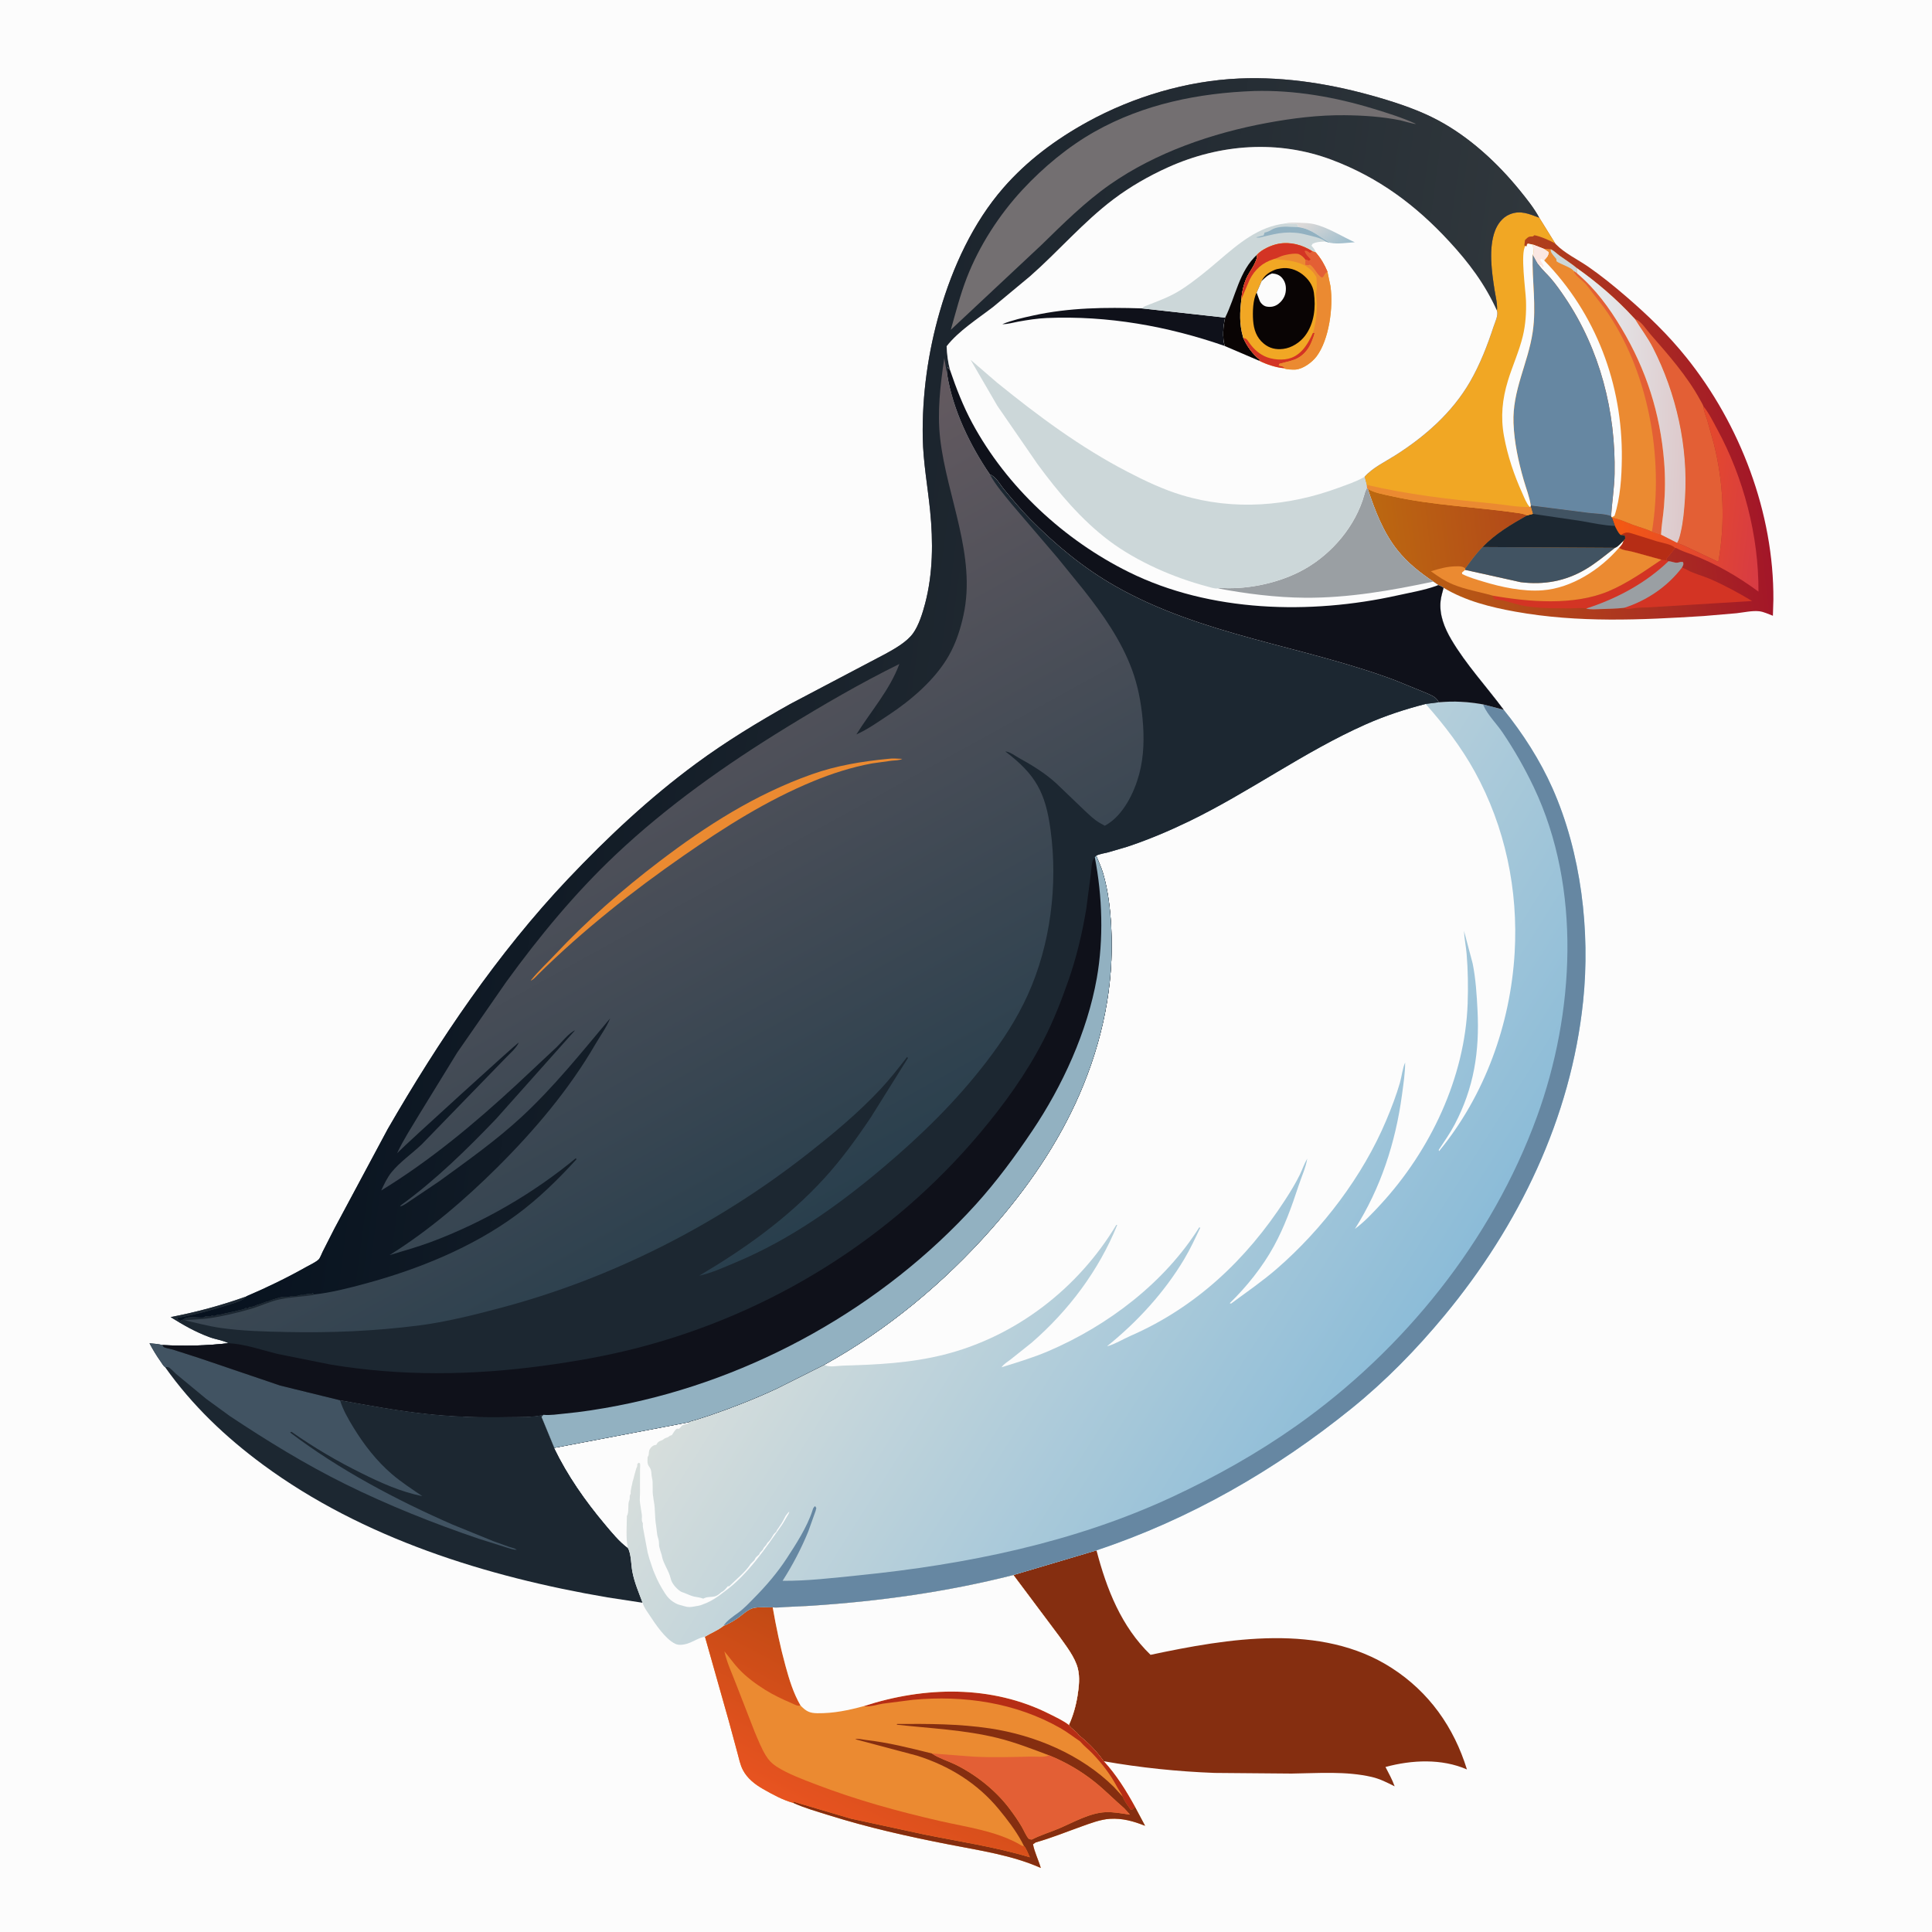 <svg version="1.1" xmlns="http://www.w3.org/2000/svg" style="display: block;" viewBox="0 0 2048 2048" width="1024" height="1024">
<defs>
	<linearGradient id="Gradient1" gradientUnits="userSpaceOnUse" x1="956.031" y1="1778.36" x2="877.185" y2="1928.86">
		<stop class="stop0" offset="0" stop-opacity="1" stop-color="rgb(194,74,20)"/>
		<stop class="stop1" offset="1" stop-opacity="1" stop-color="rgb(231,83,32)"/>
	</linearGradient>
	<linearGradient id="Gradient2" gradientUnits="userSpaceOnUse" x1="1446.11" y1="485.593" x2="1858.62" y2="437.594">
		<stop class="stop0" offset="0" stop-opacity="1" stop-color="rgb(188,104,16)"/>
		<stop class="stop1" offset="1" stop-opacity="1" stop-color="rgb(163,22,40)"/>
	</linearGradient>
	<linearGradient id="Gradient3" gradientUnits="userSpaceOnUse" x1="1713.14" y1="514.464" x2="1874.05" y2="533.737">
		<stop class="stop0" offset="0" stop-opacity="1" stop-color="rgb(245,90,16)"/>
		<stop class="stop1" offset="1" stop-opacity="1" stop-color="rgb(215,59,68)"/>
	</linearGradient>
	<linearGradient id="Gradient4" gradientUnits="userSpaceOnUse" x1="1788.94" y1="435.236" x2="1670.78" y2="429.013">
		<stop class="stop0" offset="0" stop-opacity="1" stop-color="rgb(221,201,203)"/>
		<stop class="stop1" offset="1" stop-opacity="1" stop-color="rgb(231,238,241)"/>
	</linearGradient>
	<linearGradient id="Gradient5" gradientUnits="userSpaceOnUse" x1="1473.04" y1="1452.96" x2="950.736" y2="1121.98">
		<stop class="stop0" offset="0" stop-opacity="1" stop-color="rgb(140,188,216)"/>
		<stop class="stop1" offset="1" stop-opacity="1" stop-color="rgb(215,222,220)"/>
	</linearGradient>
	<linearGradient id="Gradient6" gradientUnits="userSpaceOnUse" x1="840.836" y1="1305.15" x2="492.299" y2="673.849">
		<stop class="stop0" offset="0" stop-opacity="1" stop-color="rgb(41,63,77)"/>
		<stop class="stop1" offset="1" stop-opacity="1" stop-color="rgb(100,90,96)"/>
	</linearGradient>
	<linearGradient id="Gradient7" gradientUnits="userSpaceOnUse" x1="283.709" y1="676.3" x2="1540.81" y2="844.987">
		<stop class="stop0" offset="0" stop-opacity="1" stop-color="rgb(6,17,30)"/>
		<stop class="stop1" offset="1" stop-opacity="1" stop-color="rgb(48,55,60)"/>
	</linearGradient>
	<linearGradient id="Gradient8" gradientUnits="userSpaceOnUse" x1="1416.73" y1="263.887" x2="1391.79" y2="229.458">
		<stop class="stop0" offset="0" stop-opacity="1" stop-color="rgb(162,191,205)"/>
		<stop class="stop1" offset="1" stop-opacity="1" stop-color="rgb(220,217,216)"/>
	</linearGradient>
</defs>
<path transform="translate(0,0)" fill="rgb(252,252,252)" d="M -0 -0 L 2048 0 L 2048 2048 L -0 2048 L -0 -0 z"/>
<path transform="translate(0,0)" fill="rgb(133,46,16)" d="M 1074.22 1669.58 L 1162.33 1643.43 C 1173.01 1684.38 1188.53 1724.17 1219.63 1754.19 C 1301.5 1736.82 1400.18 1719.85 1475.13 1768.04 C 1514.91 1793.63 1541.19 1830.88 1555.01 1875.68 C 1528.18 1863.97 1496.56 1865.54 1468.68 1873.07 C 1472.11 1879.77 1475.88 1886.47 1478.38 1893.58 C 1470.47 1889.6 1462.82 1885.67 1454.13 1883.65 C 1426.69 1877.29 1397.07 1879.69 1369.11 1880.06 L 1287.57 1879.37 C 1248.27 1877.9 1208.76 1873.81 1170.02 1866.99 C 1162.07 1855.92 1154.13 1847.77 1143.4 1839.24 C 1141.86 1835.75 1135.4 1832.74 1133.08 1828.51 C 1137.6 1818.71 1140.66 1807.66 1142.32 1797 C 1143.73 1787.9 1144.83 1777.88 1142.58 1768.82 C 1139.52 1756.5 1129.83 1744.48 1122.61 1734.24 L 1074.22 1669.58 z"/>
<path transform="translate(0,0)" fill="rgb(28,39,49)" d="M 174.985 1449.21 C 173.084 1447.97 171.606 1445.13 170.298 1443.27 C 165.915 1437.04 161.999 1430.68 158.478 1423.92 C 163.074 1424.36 167.733 1424.61 172.208 1425.79 C 172.639 1426.45 172.895 1427.26 173.5 1427.76 C 174.907 1428.91 181.263 1429.98 183.254 1430.57 L 211.325 1439.59 L 297.008 1468.69 L 360.448 1484.26 C 391.673 1489.89 422.76 1495.68 454.347 1498.98 C 482.804 1501.95 511.155 1502.71 539.75 1502.14 C 550.994 1501.92 564.848 1502.49 575.754 1499.8 L 576.018 1499.76 L 574.087 1502 L 587.592 1534.77 C 601.728 1564 620.323 1590.58 641.133 1615.41 C 648.252 1623.91 656.524 1634.07 665.467 1640.69 C 669.212 1647.06 668.897 1658.5 670.322 1665.95 C 672.571 1677.7 677.06 1687.87 681.175 1698.99 L 643.913 1693.29 C 515.945 1671.49 384.476 1630.56 278.968 1552.79 C 238.952 1523.3 203.807 1489.86 174.985 1449.21 z"/>
<path transform="translate(0,0)" fill="rgb(65,83,98)" d="M 174.985 1449.21 C 173.084 1447.97 171.606 1445.13 170.298 1443.27 C 165.915 1437.04 161.999 1430.68 158.478 1423.92 C 163.074 1424.36 167.733 1424.61 172.208 1425.79 C 172.639 1426.45 172.895 1427.26 173.5 1427.76 C 174.907 1428.91 181.263 1429.98 183.254 1430.57 L 211.325 1439.59 L 297.008 1468.69 L 360.448 1484.26 C 363.499 1494.45 369.371 1504.57 374.909 1513.6 C 385.965 1531.62 399.302 1548.8 415.406 1562.62 C 425.451 1571.24 436.752 1578.52 447.664 1585.97 C 424.783 1581.37 404.142 1572.05 383.347 1561.74 C 357.071 1548.73 332.993 1534.63 309 1517.75 L 307.51 1518.5 C 359.446 1557.92 420.162 1590.09 479.866 1616.16 L 522.746 1633.63 L 539.5 1639.67 C 542.387 1640.61 545.228 1641.08 547.813 1642.75 C 544.223 1643 540.245 1641.32 536.808 1640.36 L 507.348 1631.08 C 459.502 1614.85 411.022 1595.49 365.727 1573.06 C 323.322 1552.06 283.349 1527.44 243.954 1501.32 L 218.538 1482.81 L 186.72 1456.5 C 185.13 1455.15 180.267 1449.81 178.633 1449.37 C 177.457 1449.05 176.201 1449.26 174.985 1449.21 z"/>
<path transform="translate(0,0)" fill="rgb(235,138,49)" d="M 819.103 1703.89 C 823.288 1704.43 828.473 1703.65 832.729 1703.49 L 859.341 1702.18 C 931.932 1697.45 1003.66 1687.51 1074.22 1669.58 L 1122.61 1734.24 C 1129.83 1744.48 1139.52 1756.5 1142.58 1768.82 C 1144.83 1777.88 1143.73 1787.9 1142.32 1797 C 1140.66 1807.66 1137.6 1818.71 1133.08 1828.51 C 1135.4 1832.74 1141.86 1835.75 1143.4 1839.24 C 1154.13 1847.77 1162.07 1855.92 1170.02 1866.99 C 1182.94 1880.86 1193.98 1898.61 1203.08 1915.23 L 1213.84 1935.42 C 1201.59 1930.53 1189.95 1927.25 1176.63 1928.03 C 1166.42 1928.64 1155.69 1932.84 1146.13 1936.24 C 1130.12 1941.94 1114.22 1948.44 1097.86 1953.04 L 1095.02 1955 C 1096.54 1963.15 1100.92 1971.95 1103.28 1980.11 C 1073.29 1966.67 1038.3 1961.54 1006.18 1955.27 C 963.17 1946.89 920.019 1937.26 878.219 1924.08 C 865.699 1920.13 852.8 1916.57 840.838 1911.11 C 830.084 1908.29 818.474 1901.91 808.858 1896.41 C 800.31 1891.53 792.182 1885.22 787.521 1876.29 C 784.617 1870.73 783.326 1864.04 781.691 1858.02 L 772.572 1824.37 L 747.308 1735.03 C 753.837 1730.99 760.813 1728.46 766.907 1723.59 C 772.423 1721.24 777.934 1718.25 782.789 1714.72 C 787.845 1711.05 793.205 1705.53 799.567 1704.38 C 805.647 1703.28 812.887 1703.88 819.103 1703.89 z"/>
<path transform="translate(0,0)" fill="rgb(182,45,21)" d="M 915.701 1808.56 C 980.019 1787.58 1051.23 1785.88 1112.75 1816.99 C 1119.32 1820.31 1127.32 1823.99 1133.08 1828.51 C 1135.4 1832.74 1141.86 1835.75 1143.4 1839.24 C 1154.13 1847.77 1162.07 1855.92 1170.02 1866.99 C 1182.94 1880.86 1193.98 1898.61 1203.08 1915.23 L 1200.42 1918.16 L 1198.5 1918.25 L 1194.29 1912.18 C 1192.46 1909.61 1191.27 1907.46 1190.1 1904.52 C 1188.72 1901.02 1186.16 1897.96 1184.39 1894.62 C 1177.11 1880.95 1168.58 1869.89 1157.95 1858.68 C 1154.1 1854.62 1149.5 1851.16 1145.85 1846.97 L 1144.9 1845.86 C 1137.79 1841.14 1131.29 1835.99 1123.83 1831.75 C 1076.48 1804.87 1021.71 1796.85 967.862 1801.85 L 935.867 1805.95 C 929.732 1806.94 922.705 1809.41 916.579 1808.68 L 915.701 1808.56 z"/>
<path transform="translate(0,0)" fill="rgb(133,46,16)" d="M 1112 1860.7 C 1094.03 1853.94 1076.08 1846.91 1057.41 1842.31 C 1022.04 1833.6 986.515 1832.25 950.567 1828.23 L 951 1827.48 C 983.814 1827.26 1016.76 1827.28 1049.28 1832.17 C 1097.21 1839.38 1145.94 1859.82 1180.77 1894.24 L 1190.1 1904.52 C 1191.27 1907.46 1192.46 1909.61 1194.29 1912.18 L 1198.5 1918.25 L 1200.42 1918.16 L 1203.08 1915.23 L 1213.84 1935.42 C 1201.59 1930.53 1189.95 1927.25 1176.63 1928.03 C 1166.42 1928.64 1155.69 1932.84 1146.13 1936.24 C 1130.12 1941.94 1114.22 1948.44 1097.86 1953.04 L 1095.02 1955 C 1096.54 1963.15 1100.92 1971.95 1103.28 1980.11 C 1073.29 1966.67 1038.3 1961.54 1006.18 1955.27 C 963.17 1946.89 920.019 1937.26 878.219 1924.08 C 865.699 1920.13 852.8 1916.57 840.838 1911.11 L 841.146 1909.72 C 843.457 1910.61 845.644 1911.21 848 1911.9 L 902.123 1927.87 L 979.322 1944.54 C 1016.68 1952.12 1055.15 1957.78 1091.7 1968.79 C 1090.73 1966.77 1087.05 1957.73 1085.48 1956.86 L 1082.89 1951.9 C 1076.32 1939.9 1067.67 1928.65 1059 1918.11 C 1036.17 1890.35 1006.29 1871.92 972.237 1861.12 L 906.5 1843.62 C 909.954 1842.7 914.108 1844 917.619 1844.4 C 941.445 1847.09 964.686 1852.96 987.902 1858.76 L 988.609 1859.25 C 995.477 1863.88 1004.69 1866.61 1012.23 1870.27 C 1034.02 1880.83 1055.29 1897.64 1069.91 1917 C 1074.67 1923.32 1079.14 1929.64 1083.14 1936.49 C 1085.29 1940.16 1087.73 1946.22 1090.5 1949.18 C 1090.58 1949.27 1092.59 1949.92 1092.61 1949.92 L 1093.88 1949.98 C 1103.18 1945.14 1113.42 1942.2 1123.05 1938.07 C 1138.07 1931.64 1155.39 1921.68 1172.01 1920.99 C 1180.67 1920.63 1189.22 1922.38 1197.77 1923.56 L 1191.86 1916.99 C 1181.29 1907.91 1171.63 1897.92 1160.74 1889.17 C 1145.98 1877.33 1129.54 1867.77 1112 1860.7 z"/>
<path transform="translate(0,0)" fill="rgb(227,95,53)" d="M 987.902 1858.76 L 1032.07 1862.12 C 1052.44 1863.16 1072.17 1862.56 1092.5 1862.05 C 1097.76 1861.91 1107.69 1863.17 1112 1860.7 C 1129.54 1867.77 1145.98 1877.33 1160.74 1889.17 C 1171.63 1897.92 1181.29 1907.91 1191.86 1916.99 L 1197.77 1923.56 C 1189.22 1922.38 1180.67 1920.63 1172.01 1920.99 C 1155.39 1921.68 1138.07 1931.64 1123.05 1938.07 C 1113.42 1942.2 1103.18 1945.14 1093.88 1949.98 L 1092.61 1949.92 C 1092.59 1949.92 1090.58 1949.27 1090.5 1949.18 C 1087.73 1946.22 1085.29 1940.16 1083.14 1936.49 C 1079.14 1929.64 1074.67 1923.32 1069.91 1917 C 1055.29 1897.64 1034.02 1880.83 1012.23 1870.27 C 1004.69 1866.61 995.477 1863.88 988.609 1859.25 L 987.902 1858.76 z"/>
<path transform="translate(0,0)" fill="url(#Gradient1)" d="M 766.907 1723.59 C 772.423 1721.24 777.934 1718.25 782.789 1714.72 C 787.845 1711.05 793.205 1705.53 799.567 1704.38 C 805.647 1703.28 812.887 1703.88 819.103 1703.89 C 822.777 1724.84 827.053 1745.49 832.686 1766.01 C 836.678 1780.54 841.019 1794.87 848.636 1807.97 C 845.03 1808.79 842.154 1806.72 838.827 1805.3 C 829.375 1801.25 819.943 1796.84 811.217 1791.37 C 801.054 1785 791.217 1777.78 782.998 1769 C 777.539 1763.17 773.087 1756.59 767.896 1750.55 C 770.47 1762.46 776.343 1774.71 780.651 1786.14 L 799.884 1835.58 C 803.476 1844.07 807.033 1853.16 811.843 1861.03 C 814.743 1865.78 818.384 1869.61 823.08 1872.6 C 835.562 1880.55 850.597 1886.05 864.388 1891.36 C 907.337 1907.89 951.535 1920.08 996.363 1930.35 C 1024.85 1936.87 1057.13 1941 1082.59 1956.13 C 1084 1956.97 1083.51 1956.68 1085.48 1956.86 C 1087.05 1957.73 1090.73 1966.77 1091.7 1968.79 C 1055.15 1957.78 1016.68 1952.12 979.322 1944.54 L 902.123 1927.87 L 848 1911.9 C 845.644 1911.21 843.457 1910.61 841.146 1909.72 L 840.838 1911.11 C 830.084 1908.29 818.474 1901.91 808.858 1896.41 C 800.31 1891.53 792.182 1885.22 787.521 1876.29 C 784.617 1870.73 783.326 1864.04 781.691 1858.02 L 772.572 1824.37 L 747.308 1735.03 C 753.837 1730.99 760.813 1728.46 766.907 1723.59 z"/>
<path transform="translate(0,0)" fill="rgb(252,252,252)" d="M 819.103 1703.89 C 823.288 1704.43 828.473 1703.65 832.729 1703.49 L 859.341 1702.18 C 931.932 1697.45 1003.66 1687.51 1074.22 1669.58 L 1122.61 1734.24 C 1129.83 1744.48 1139.52 1756.5 1142.58 1768.82 C 1144.83 1777.88 1143.73 1787.9 1142.32 1797 C 1140.66 1807.66 1137.6 1818.71 1133.08 1828.51 C 1127.32 1823.99 1119.32 1820.31 1112.75 1816.99 C 1051.23 1785.88 980.019 1787.58 915.701 1808.56 C 899.439 1813 883.581 1816.28 866.604 1816.1 C 858.094 1816.01 854.515 1814 848.636 1807.97 C 841.019 1794.87 836.678 1780.54 832.686 1766.01 C 827.053 1745.49 822.777 1724.84 819.103 1703.89 z"/>
<path transform="translate(0,0)" fill="url(#Gradient2)" d="M 1586.81 329.269 C 1587.51 322.587 1585.37 314.376 1584.32 307.702 C 1581.31 288.57 1577.68 263.244 1584.73 244.679 C 1587.55 237.257 1592.64 230.464 1600.09 227.294 C 1611.55 222.416 1620.88 226.706 1631.66 230.757 L 1648.6 258.079 L 1649.41 258.974 C 1658.36 268.335 1672.93 275.334 1683.63 282.748 C 1697.8 292.561 1710.98 303.29 1724.02 314.528 C 1746.96 334.296 1768.33 354.937 1787.33 378.563 C 1844.72 449.891 1880.49 543.894 1879.86 635.873 L 1879.35 652.743 C 1874.92 651.081 1869.57 648.489 1864.89 647.959 C 1857.45 647.117 1848.29 649.226 1840.77 650.054 L 1805.96 653.023 C 1739.21 657.244 1672.74 660.319 1606.5 648.413 C 1580.1 643.667 1553.43 637.042 1530.26 623.075 C 1528.47 621.681 1526.68 621.032 1524.61 620.172 L 1519.33 616.535 C 1504.92 606.771 1492.06 596.731 1481.14 582.98 C 1466.05 563.97 1457.41 540.818 1449.77 518.049 L 1448.86 517.428 L 1448.59 513.946 L 1446.41 505.486 C 1454.86 495.835 1468.02 489.635 1478.73 482.864 C 1510.32 462.887 1539.32 437.441 1558.2 404.796 C 1568.87 386.339 1576.65 366.227 1583.28 346.022 C 1585 340.785 1588.26 334.782 1586.81 329.269 z"/>
<path transform="translate(0,0)" fill="rgb(211,52,36)" d="M 1782.98 601.64 L 1787.36 603.453 L 1788.51 604.129 C 1795.57 608.141 1804.55 610.191 1812.1 613.445 C 1827.87 620.247 1842.6 628.276 1857.3 637.092 L 1747.86 643.831 C 1743.19 643.992 1738.46 644.021 1733.8 644.487 C 1730.8 644.789 1727.58 645.721 1724.59 645.491 C 1723.08 645.376 1723.19 645.174 1721.79 644.29 C 1745.68 636.73 1767.88 621.616 1782.98 601.64 z"/>
<path transform="translate(0,0)" fill="rgb(211,52,36)" d="M 1761.21 593.335 C 1763.07 593.603 1764.96 593.98 1766.84 594.001 L 1768.71 594.863 C 1771.32 594.975 1775.54 596.732 1777.72 596.5 C 1780.65 596.189 1781.01 595.178 1784.17 595.837 C 1784.9 598.63 1784.25 599.001 1782.98 601.64 C 1767.88 621.616 1745.68 636.73 1721.79 644.29 C 1713.51 645.299 1705.01 645.387 1696.67 645.652 C 1691.84 645.805 1686.07 646.368 1681.39 645.079 C 1679.86 644.028 1666.93 644.876 1664.29 644.867 C 1645.01 644.8 1623.45 645.278 1604.83 639.627 C 1600.47 638.303 1594.73 636.516 1590.27 636.103 C 1587.45 635.843 1584.76 635.202 1582 634.589 L 1585.51 633.25 L 1582.57 632.919 L 1582.16 631.37 C 1620.63 638.133 1668.23 642.205 1705.01 626.772 C 1724.89 618.429 1743.4 605.382 1761.21 593.335 z"/>
<path transform="translate(0,0)" fill="rgb(154,159,163)" d="M 1768.71 594.863 C 1771.32 594.975 1775.54 596.732 1777.72 596.5 C 1780.65 596.189 1781.01 595.178 1784.17 595.837 C 1784.9 598.63 1784.25 599.001 1782.98 601.64 C 1767.88 621.616 1745.68 636.73 1721.79 644.29 C 1713.51 645.299 1705.01 645.387 1696.67 645.652 C 1691.84 645.805 1686.07 646.368 1681.39 645.079 C 1713.36 634.828 1744.46 618.26 1768.71 594.863 z"/>
<path transform="translate(0,0)" fill="url(#Gradient3)" d="M 1805.74 430.758 C 1811.56 437.784 1815.95 446.957 1820.31 454.979 C 1848.47 506.776 1864.36 568.182 1864.05 627.132 C 1841.14 610.376 1819.2 597.775 1792.69 587.475 C 1787.25 585.598 1781.79 583.646 1776.72 580.913 L 1775.6 580.778 C 1772.67 584.813 1769.89 588.662 1766.18 592.049 L 1766.84 594.001 C 1764.96 593.98 1763.07 593.603 1761.21 593.335 L 1730.92 584.994 C 1726.06 583.68 1720.37 583.562 1716.15 580.743 C 1718.41 578.294 1720.06 576.618 1720.9 573.273 L 1722.81 571 L 1722.5 567.78 C 1720.92 567.321 1719.56 567.18 1717.92 567.111 C 1715.13 564.801 1713.52 560.645 1711.79 557.457 L 1708.72 548.872 C 1716.03 549.883 1724.09 553.828 1731.04 556.379 C 1737.63 558.797 1744.79 560.601 1751.11 563.57 L 1760.76 566.73 L 1777.82 575.418 L 1778.84 576.138 C 1783.34 577.222 1788.26 579.982 1792.52 581.893 L 1821.49 595.62 C 1829.02 553.285 1827.02 511.614 1816.64 469.939 L 1809.65 445.038 C 1808.17 440.428 1806.3 436.683 1805.82 431.768 L 1805.74 430.758 z"/>
<path transform="translate(0,0)" fill="rgb(182,45,21)" d="M 1717.92 567.111 C 1723.04 564.371 1724.23 563.773 1729.82 565.475 L 1756.6 573.888 C 1761.53 575.299 1772.28 577.095 1775.6 580.778 C 1772.67 584.813 1769.89 588.662 1766.18 592.049 L 1766.84 594.001 C 1764.96 593.98 1763.07 593.603 1761.21 593.335 L 1730.92 584.994 C 1726.06 583.68 1720.37 583.562 1716.15 580.743 C 1718.41 578.294 1720.06 576.618 1720.9 573.273 L 1722.81 571 L 1722.5 567.78 C 1720.92 567.321 1719.56 567.18 1717.92 567.111 z"/>
<path transform="translate(0,0)" fill="rgb(227,95,53)" d="M 1733.1 338.157 C 1739.52 340.078 1745.17 349.366 1749.55 354.358 C 1768.25 375.707 1788.65 398.88 1802.23 423.947 C 1803.4 426.103 1804.93 428.45 1805.74 430.758 L 1805.82 431.768 C 1806.3 436.683 1808.17 440.428 1809.65 445.038 L 1816.64 469.939 C 1827.02 511.614 1829.02 553.285 1821.49 595.62 L 1792.52 581.893 C 1788.26 579.982 1783.34 577.222 1778.84 576.138 L 1777.82 575.418 C 1779.82 572.144 1780.66 568.389 1781.54 564.687 C 1784.35 552.804 1785.4 539.954 1786.17 527.792 C 1789.61 473.543 1776.92 417.198 1752.28 368.816 C 1746.63 357.719 1739.52 348.645 1733.1 338.157 z"/>
<path transform="translate(0,0)" fill="rgb(235,138,49)" d="M 1622.69 535.88 L 1684 543.686 C 1691.36 544.585 1701 544.518 1707.84 547.089 L 1708.43 548.196 L 1708.72 548.872 L 1711.79 557.457 C 1713.52 560.645 1715.13 564.801 1717.92 567.111 C 1719.56 567.18 1720.92 567.321 1722.5 567.78 L 1722.81 571 L 1720.9 573.273 C 1720.06 576.618 1718.41 578.294 1716.15 580.743 C 1720.37 583.562 1726.06 583.68 1730.92 584.994 L 1761.21 593.335 C 1743.4 605.382 1724.89 618.429 1705.01 626.772 C 1668.23 642.205 1620.63 638.133 1582.16 631.37 C 1568.11 627.287 1553.56 625.086 1539.98 619.422 C 1531.61 615.934 1524.07 610.899 1516.8 605.554 C 1526.01 602.753 1534.23 600.362 1544 600.322 C 1547.88 600.305 1550.22 600.184 1553.29 602.6 C 1559.08 594.633 1564.63 586.898 1571.57 579.872 C 1585.3 565.663 1601.75 555.959 1618.81 546.284 L 1624.88 544.744 L 1622.52 536.707 L 1622.69 535.88 z"/>
<path transform="translate(0,0)" fill="rgb(252,252,252)" d="M 1720.9 573.273 C 1720.06 576.618 1718.41 578.294 1716.15 580.743 C 1696.33 603.748 1666.03 623.425 1635.16 625.744 C 1614.55 627.293 1591.88 622.491 1572.25 616.503 C 1564.81 614.234 1556.96 612 1550 608.5 L 1549.74 606.967 L 1553.1 604.075 L 1611.97 617.142 C 1636.68 620.208 1659.61 616.084 1681.02 603.357 C 1691.85 596.924 1702.02 588.379 1711.99 580.693 C 1715.19 579.635 1718.34 575.546 1720.9 573.273 z"/>
<path transform="translate(0,0)" fill="rgb(65,83,98)" d="M 1571.57 579.872 L 1711.99 580.693 C 1702.02 588.379 1691.85 596.924 1681.02 603.357 C 1659.61 616.084 1636.68 620.208 1611.97 617.142 L 1553.1 604.075 L 1553.29 602.6 C 1559.08 594.633 1564.63 586.898 1571.57 579.872 z"/>
<path transform="translate(0,0)" fill="rgb(28,39,49)" d="M 1622.69 535.88 L 1684 543.686 C 1691.36 544.585 1701 544.518 1707.84 547.089 L 1708.43 548.196 L 1708.72 548.872 L 1711.79 557.457 C 1713.52 560.645 1715.13 564.801 1717.92 567.111 C 1719.56 567.18 1720.92 567.321 1722.5 567.78 L 1722.81 571 L 1720.9 573.273 C 1718.34 575.546 1715.19 579.635 1711.99 580.693 L 1571.57 579.872 C 1585.3 565.663 1601.75 555.959 1618.81 546.284 L 1624.88 544.744 L 1622.52 536.707 L 1622.69 535.88 z"/>
<path transform="translate(0,0)" fill="rgb(65,83,98)" d="M 1622.69 535.88 L 1684 543.686 C 1691.36 544.585 1701 544.518 1707.84 547.089 L 1708.43 548.196 L 1708.72 548.872 L 1711.79 557.457 C 1700.09 557.108 1687.97 554.365 1676.45 552.35 L 1624.88 544.744 L 1622.52 536.707 L 1622.69 535.88 z"/>
<path transform="translate(0,0)" fill="rgb(235,138,49)" d="M 1624.93 259.268 L 1636.3 263.673 L 1643.91 264.198 C 1647.53 265.948 1650.08 268.77 1653.31 271.097 C 1659.32 275.438 1665.77 279.393 1671.46 284.153 C 1692.44 298.862 1713.8 317.228 1731.15 336.098 C 1731.41 336.378 1733.08 338.158 1733.1 338.157 C 1739.52 348.645 1746.63 357.719 1752.28 368.816 C 1776.92 417.198 1789.61 473.543 1786.17 527.792 C 1785.4 539.954 1784.35 552.804 1781.54 564.687 C 1780.66 568.389 1779.82 572.144 1777.82 575.418 L 1760.76 566.73 L 1751.11 563.57 C 1744.79 560.601 1737.63 558.797 1731.04 556.379 C 1724.09 553.828 1716.03 549.883 1708.72 548.872 L 1708.43 548.196 L 1707.84 547.089 C 1708.84 532.014 1711.24 517.412 1711.55 502.204 C 1712.86 436.342 1696.05 370.251 1658.91 315.296 C 1654.22 308.357 1649.36 301.355 1643.87 295.015 C 1639.97 290.506 1635.53 286.607 1631.92 281.828 L 1631.37 281.073 C 1629.12 279.003 1626.74 273.024 1624.65 270.152 L 1625.4 269.461 C 1625.88 266.183 1625.24 262.569 1624.93 259.268 z"/>
<path transform="translate(0,0)" fill="rgb(204,215,217)" d="M 1643.91 264.198 C 1647.53 265.948 1650.08 268.77 1653.31 271.097 C 1659.32 275.438 1665.77 279.393 1671.46 284.153 L 1671.78 289.776 L 1668.29 287.452 C 1666.05 283.475 1654.18 280.184 1650.01 277 L 1649.72 274.5 L 1646.9 271.108 C 1645.1 268.674 1643.48 267.228 1643.91 264.198 z"/>
<path transform="translate(0,0)" fill="rgb(227,95,53)" d="M 1668.29 287.452 L 1671.78 289.776 C 1691.41 306.401 1705.71 326.046 1718.88 348.048 C 1745.06 391.785 1759.85 438.054 1764.01 488.995 C 1765.31 505.03 1765.22 520.969 1763.88 537 C 1763.06 546.906 1761.25 556.825 1760.76 566.73 L 1751.11 563.57 C 1764.04 484.979 1747.28 391.162 1700.19 325.9 L 1681.34 301.544 C 1677.98 297.565 1669.46 292.214 1668.29 287.452 z"/>
<path transform="translate(0,0)" fill="rgb(252,252,252)" d="M 1624.93 259.268 L 1636.3 263.673 L 1641.65 267.29 C 1641.38 271.545 1639.51 272.837 1636.79 275.986 C 1691.82 332.334 1720.03 407.45 1719.21 485.917 C 1719 505.673 1717.62 527.749 1711.5 546.625 C 1710.38 547.408 1709.79 547.915 1708.43 548.196 L 1707.84 547.089 C 1708.84 532.014 1711.24 517.412 1711.55 502.204 C 1712.86 436.342 1696.05 370.251 1658.91 315.296 C 1654.22 308.357 1649.36 301.355 1643.87 295.015 C 1639.97 290.506 1635.53 286.607 1631.92 281.828 L 1631.37 281.073 C 1629.12 279.003 1626.74 273.024 1624.65 270.152 L 1625.4 269.461 C 1625.88 266.183 1625.24 262.569 1624.93 259.268 z"/>
<path transform="translate(0,0)" fill="rgb(251,231,226)" d="M 1624.93 259.268 L 1636.3 263.673 L 1641.65 267.29 C 1641.38 271.545 1639.51 272.837 1636.79 275.986 L 1634 274.418 L 1632.6 275.5 L 1633.43 276.787 L 1636.49 282 L 1635.5 283.49 L 1633.54 281 C 1631.77 280.939 1632.48 280.838 1631.37 281.073 C 1629.12 279.003 1626.74 273.024 1624.65 270.152 L 1625.4 269.461 C 1625.88 266.183 1625.24 262.569 1624.93 259.268 z"/>
<path transform="translate(0,0)" fill="url(#Gradient4)" d="M 1671.46 284.153 C 1692.44 298.862 1713.8 317.228 1731.15 336.098 C 1731.41 336.378 1733.08 338.158 1733.1 338.157 C 1739.52 348.645 1746.63 357.719 1752.28 368.816 C 1776.92 417.198 1789.61 473.543 1786.17 527.792 C 1785.4 539.954 1784.35 552.804 1781.54 564.687 C 1780.66 568.389 1779.82 572.144 1777.82 575.418 L 1760.76 566.73 C 1761.25 556.825 1763.06 546.906 1763.88 537 C 1765.22 520.969 1765.31 505.03 1764.01 488.995 C 1759.85 438.054 1745.06 391.785 1718.88 348.048 C 1705.71 326.046 1691.41 306.401 1671.78 289.776 L 1671.46 284.153 z"/>
<path transform="translate(0,0)" fill="rgb(102,135,162)" d="M 1624.65 270.152 C 1626.74 273.024 1629.12 279.003 1631.37 281.073 L 1631.92 281.828 C 1635.53 286.607 1639.97 290.506 1643.87 295.015 C 1649.36 301.355 1654.22 308.357 1658.91 315.296 C 1696.05 370.251 1712.86 436.342 1711.55 502.204 C 1711.24 517.412 1708.84 532.014 1707.84 547.089 C 1701 544.518 1691.36 544.585 1684 543.686 L 1622.69 535.88 C 1621.37 526.721 1617.72 517.637 1615.17 508.755 C 1609.51 489.028 1605.2 469.057 1604.39 448.506 C 1603.04 413.831 1619.75 385.38 1624.72 352.039 C 1628.87 324.149 1623.86 297.895 1624.65 270.152 z"/>
<path transform="translate(0,0)" fill="rgb(241,167,36)" d="M 1586.81 329.269 C 1587.51 322.587 1585.37 314.376 1584.32 307.702 C 1581.31 288.57 1577.68 263.244 1584.73 244.679 C 1587.55 237.257 1592.64 230.464 1600.09 227.294 C 1611.55 222.416 1620.88 226.706 1631.66 230.757 L 1648.6 258.079 C 1642.63 254.781 1633.26 250.627 1626.5 249.344 L 1625 250.589 C 1620.07 250.711 1620.14 251.042 1616.55 254.5 L 1615.87 260.191 L 1616.94 260.801 L 1618.61 261.053 C 1618.46 258.968 1618.19 259.93 1619.5 258.192 L 1624.93 259.268 C 1625.24 262.569 1625.88 266.183 1625.4 269.461 L 1624.65 270.152 C 1623.86 297.895 1628.87 324.149 1624.72 352.039 C 1619.75 385.38 1603.04 413.831 1604.39 448.506 C 1605.2 469.057 1609.51 489.028 1615.17 508.755 C 1617.72 517.637 1621.37 526.721 1622.69 535.88 L 1622.52 536.707 L 1624.88 544.744 L 1618.81 546.284 C 1615.39 544.871 1612.7 544.318 1609.08 543.791 C 1564.21 537.255 1518.71 535.832 1474.37 525.803 C 1467.14 524.166 1455.76 522.213 1449.77 518.049 L 1448.86 517.428 L 1448.59 513.946 L 1446.41 505.486 C 1454.86 495.835 1468.02 489.635 1478.73 482.864 C 1510.32 462.887 1539.32 437.441 1558.2 404.796 C 1568.87 386.339 1576.65 366.227 1583.28 346.022 C 1585 340.785 1588.26 334.782 1586.81 329.269 z"/>
<path transform="translate(0,0)" fill="rgb(235,138,49)" d="M 1448.59 513.946 C 1492.7 524.239 1536.53 529.298 1581.55 533.652 C 1594.61 534.914 1608.54 537.697 1621.59 537.449 L 1622.52 536.707 L 1624.88 544.744 L 1618.81 546.284 C 1615.39 544.871 1612.7 544.318 1609.08 543.791 C 1564.21 537.255 1518.71 535.832 1474.37 525.803 C 1467.14 524.166 1455.76 522.213 1449.77 518.049 L 1448.86 517.428 L 1448.59 513.946 z"/>
<path transform="translate(0,0)" fill="rgb(252,252,252)" d="M 1616.94 260.801 L 1618.61 261.053 C 1618.46 258.968 1618.19 259.93 1619.5 258.192 L 1624.93 259.268 C 1625.24 262.569 1625.88 266.183 1625.4 269.461 L 1624.65 270.152 C 1623.86 297.895 1628.87 324.149 1624.72 352.039 C 1619.75 385.38 1603.04 413.831 1604.39 448.506 C 1605.2 469.057 1609.51 489.028 1615.17 508.755 C 1617.72 517.637 1621.37 526.721 1622.69 535.88 L 1622.52 536.707 L 1621.59 537.449 C 1618.04 533.581 1615.95 527.747 1613.79 523 C 1604.99 503.665 1598.08 483.139 1594.28 462.214 C 1590.59 441.915 1592.48 423.144 1598.46 403.562 C 1603.36 387.495 1610.44 372.331 1614.35 355.913 C 1617.21 343.887 1618.05 330.932 1617.61 318.616 C 1617.19 307.096 1611.54 268.512 1616.94 260.801 z"/>
<path transform="translate(0,0)" fill="url(#Gradient5)" d="M 1525.21 744.439 C 1541.55 742.997 1555.91 743.788 1572.08 746.66 L 1593.98 752.406 C 1614.29 777.484 1632.55 805.988 1645.65 835.469 C 1676.11 904.046 1685.91 987.097 1678.17 1061.4 C 1665.27 1185.28 1609.96 1299.38 1531.1 1394.59 C 1501.45 1430.39 1468.92 1463.72 1432.74 1492.98 C 1352.04 1558.25 1261.07 1610.61 1162.33 1643.43 L 1074.22 1669.58 C 1003.66 1687.51 931.932 1697.45 859.341 1702.18 L 832.729 1703.49 C 828.473 1703.65 823.288 1704.43 819.103 1703.89 C 812.887 1703.88 805.647 1703.28 799.567 1704.38 C 793.205 1705.53 787.845 1711.05 782.789 1714.72 C 777.934 1718.25 772.423 1721.24 766.907 1723.59 C 760.813 1728.46 753.837 1730.99 747.308 1735.03 C 742.397 1735.57 736.494 1739.19 731.781 1741.15 C 727.302 1743.03 720.434 1744.76 715.831 1742.53 C 704.967 1737.25 694.614 1721.33 688.142 1711.57 C 685.341 1707.34 682.64 1703.91 681.175 1698.99 C 677.06 1687.87 672.571 1677.7 670.322 1665.95 C 668.897 1658.5 669.212 1647.06 665.467 1640.69 C 656.524 1634.07 648.252 1623.91 641.133 1615.41 C 620.323 1590.58 601.728 1564 587.592 1534.77 L 729.747 1507.69 C 731.603 1506.38 734.77 1505.92 736.963 1505.28 L 752.607 1500.27 C 776.493 1492.07 800.089 1482.82 822.99 1472.16 L 873.969 1446.61 C 940.559 1409.75 1000.57 1359.78 1050.88 1302.81 C 1088.67 1260.01 1121.72 1212.17 1144.47 1159.59 C 1168.54 1103.95 1181.04 1044.85 1178.01 984.138 C 1177.04 964.69 1174.8 944.359 1169.27 925.632 C 1167.46 919.485 1164.78 913.982 1162.47 908.051 L 1162.07 906.987 C 1165.83 905.175 1170.71 904.515 1174.78 903.471 L 1194.92 897.561 C 1217.09 890.202 1238.91 880.993 1259.94 870.837 C 1324.12 839.843 1382.34 796.881 1447.44 767.97 C 1468.15 758.769 1489.26 751.823 1511.2 746.224 L 1525.21 744.439 z"/>
<path transform="translate(0,0)" fill="rgb(252,252,252)" d="M 587.592 1534.77 L 729.747 1507.69 L 729.859 1508.91 C 727.969 1509.47 725.05 1509.92 723.385 1510.85 C 722.146 1511.53 720.982 1514.01 719.748 1514.52 C 719.049 1514.8 718.19 1514.23 717.482 1514.49 C 715.977 1515.06 713.135 1519.75 712.25 1521.21 L 710.898 1521.71 C 706.375 1523.51 712.604 1520.96 707.748 1523.59 L 705.93 1524.21 C 703.782 1524.97 703.714 1525.63 702 1526.62 L 700.664 1527.1 C 698.118 1528.04 696.909 1529.08 695.744 1531.52 C 692.626 1531.93 691.066 1532.99 689.172 1535.67 C 687.417 1538.15 688.077 1539.96 687.537 1542.56 C 687.41 1543.17 686.836 1544.02 686.504 1544.56 C 686.405 1546.79 686.142 1549.76 686.717 1551.95 C 687.272 1554.05 689.14 1555.66 689.826 1557.71 C 690.728 1560.41 690.39 1563.53 691.111 1566.35 C 692.767 1572.83 691.009 1580.22 692.486 1587 L 692.849 1590.06 L 693.182 1591.8 C 694.702 1600.05 693.967 1608.73 695.486 1617 C 695.968 1619.62 695.96 1622.26 696.486 1625 L 696.618 1626.4 C 696.808 1628 697.189 1629.13 697.674 1630.65 C 698.468 1633.12 698.575 1634.97 698.612 1637.53 C 698.635 1639.17 699.045 1640.45 699.486 1642 L 699.868 1643.45 L 700.896 1646.71 C 701.837 1649.54 701.21 1647.43 701.709 1649.87 C 703.375 1658.01 709.075 1665.03 710.947 1673.35 C 712.111 1678.51 716.766 1683.73 721.062 1686.71 C 722.451 1687.67 723.963 1688.04 725.516 1688.62 C 728.969 1689.89 732.456 1691.75 736.067 1692.51 C 739.466 1693.22 742.05 1693.31 745.465 1694.61 L 747.023 1693.92 C 751.388 1692.06 756.862 1693.54 760.5 1691 L 762 1690 L 763.297 1688.92 C 765.9 1686.79 763.6 1688.57 766.047 1687.01 C 768.252 1685.61 769.829 1683.49 771.5 1681.51 L 773 1681.5 C 780.132 1674.43 790.581 1666.07 795.75 1657.75 L 797.875 1655.64 C 799.015 1654.55 799.814 1653.97 800.369 1652.5 C 801.047 1650.69 802.649 1649.76 804.023 1648.48 C 805.888 1646.73 804.213 1648.36 805.75 1645.75 L 807.375 1644.14 C 808.873 1642.73 808.77 1642.03 809.75 1640.51 L 812 1638 L 813.5 1635.51 L 815 1634 C 817.039 1631.79 818.239 1629.53 819.755 1627 C 820.377 1625.96 820.852 1625.69 821.75 1624.8 C 823.733 1622.81 822.454 1624.29 823.75 1621.75 L 825 1620 L 828.016 1615.52 C 829.848 1612.77 831.18 1609.82 832.755 1607 L 833.5 1606 L 834.188 1605.05 C 834.971 1604 835.808 1603.15 836.744 1602.25 C 836.257 1604.52 835.706 1605.14 834.557 1607 C 832.508 1610.32 830.813 1613.8 828.552 1617 C 811.183 1641.58 792.617 1669.24 768.04 1687.08 L 762 1691.63 C 756.259 1695.67 750.732 1698.88 744.005 1701.11 L 742.537 1701.63 C 740.839 1702.19 739.25 1702.37 737.5 1702.65 L 736.253 1702.9 C 732.325 1703.63 729.256 1703.94 725.5 1702.67 C 723.729 1702.06 721.81 1701.72 719.995 1701.11 L 718.466 1700.63 C 716.876 1700.07 715.861 1699.38 714.457 1698.5 L 713.127 1697.71 C 709.766 1695.45 707.1 1692.37 704.935 1689.01 C 700.521 1682.15 696.918 1675.59 693.907 1668.01 C 693.213 1666.26 692.464 1664.82 691.922 1663.01 L 688.403 1652.51 C 687.647 1650.2 687.231 1647.84 686.49 1645.5 L 681.685 1619.82 C 681.376 1618.07 681.52 1618.57 681.455 1616.47 C 681.384 1614.14 681.619 1615.1 680.926 1613.52 C 679.817 1610.99 680.845 1608.14 680.349 1605.5 L 678.49 1593.5 C 677.913 1590.33 678.433 1586.04 678.43 1582.77 L 678.467 1557.85 C 678.47 1556.95 678.795 1552.03 678.49 1551.5 C 678.192 1550.98 677.497 1550.84 677 1550.51 L 675.542 1552 L 675.583 1553.13 C 675.554 1554.85 675.102 1555.05 674.51 1556.5 L 672.542 1563.41 C 671.895 1565.39 671.746 1567.32 670.989 1569.25 C 670.187 1571.3 670.312 1573.28 669.51 1575.5 L 669.052 1578.01 L 668.753 1579.5 C 668.396 1581.48 668.54 1580.46 668.532 1582.32 C 668.526 1583.93 668.659 1583.09 668.011 1584.41 C 666.984 1586.5 668.007 1588.38 667.047 1590.48 C 665.035 1594.88 667.21 1602.94 664.51 1607 C 664.553 1617.37 663.251 1629.6 665.396 1639.61 L 665.467 1640.69 C 656.524 1634.07 648.252 1623.91 641.133 1615.41 C 620.323 1590.58 601.728 1564 587.592 1534.77 z"/>
<path transform="translate(0,0)" fill="rgb(102,135,162)" d="M 1572.08 746.66 L 1593.98 752.406 C 1614.29 777.484 1632.55 805.988 1645.65 835.469 C 1676.11 904.046 1685.91 987.097 1678.17 1061.4 C 1665.27 1185.28 1609.96 1299.38 1531.1 1394.59 C 1501.45 1430.39 1468.92 1463.72 1432.74 1492.98 C 1352.04 1558.25 1261.07 1610.61 1162.33 1643.43 L 1074.22 1669.58 C 1003.66 1687.51 931.932 1697.45 859.341 1702.18 L 832.729 1703.49 C 828.473 1703.65 823.288 1704.43 819.103 1703.89 C 812.887 1703.88 805.647 1703.28 799.567 1704.38 C 793.205 1705.53 787.845 1711.05 782.789 1714.72 C 777.934 1718.25 772.423 1721.24 766.907 1723.59 C 769.782 1718.36 777.603 1713.18 782.5 1709.61 C 788.83 1705.01 794.441 1698.94 799.931 1693.36 C 812.35 1680.76 824.025 1667.14 833.73 1652.3 C 843.641 1637.15 855.53 1618.8 861.126 1601.5 C 861.915 1599.06 862.002 1598.27 864 1596.51 L 865.337 1598.51 L 864.577 1601.66 L 856.77 1623.51 C 849.306 1641.69 840.186 1659.17 829.576 1675.72 C 856.17 1675.95 883.553 1672.61 910 1669.95 C 1023.63 1658.52 1138.58 1635.3 1242.64 1586.78 C 1288.81 1565.25 1332.55 1540.77 1374.2 1511.37 C 1488.14 1430.95 1581.59 1314.95 1629.36 1183.43 C 1668.94 1074.49 1676.72 941.308 1625.89 834.516 C 1616.16 814.08 1605.3 795.021 1592.62 776.258 C 1586.65 767.434 1576.76 757.56 1572.64 748.023 L 1572.08 746.66 z"/>
<path transform="translate(0,0)" fill="rgb(252,252,252)" d="M 1162.07 906.987 C 1165.83 905.175 1170.71 904.515 1174.78 903.471 L 1194.92 897.561 C 1217.09 890.202 1238.91 880.993 1259.94 870.837 C 1324.12 839.843 1382.34 796.881 1447.44 767.97 C 1468.15 758.769 1489.26 751.823 1511.2 746.224 C 1530.75 768.173 1549.11 792.153 1563.31 817.944 C 1595.54 876.486 1609.5 943.363 1605.59 1010 C 1601.13 1085.88 1573.89 1161.32 1525.5 1220.22 L 1525.08 1219 C 1530.85 1210.19 1537.11 1201.33 1542.01 1192 C 1562.48 1153.08 1568.42 1114.72 1566.24 1071.12 C 1565.41 1054.69 1564.35 1037.45 1561.07 1021.32 L 1551.9 986.735 C 1552.23 995.028 1553.99 1002.91 1554.68 1011.14 C 1556.13 1028.44 1556.37 1046.38 1555.77 1063.74 C 1553.05 1142.25 1516.2 1219.64 1463.38 1276.88 C 1455.01 1285.95 1446.23 1295.35 1436.28 1302.67 C 1463.56 1259.65 1479.4 1210.91 1486.15 1160.61 C 1487.65 1149.4 1489.5 1137.54 1489.52 1126.28 C 1486.64 1132.82 1485.95 1140.89 1483.95 1147.84 C 1480.09 1161.26 1474.9 1174.66 1469.5 1187.54 C 1444.74 1246.55 1401.75 1303.06 1353.55 1344.88 C 1338.23 1358.17 1321.33 1369.8 1305 1381.83 L 1303.55 1381.5 C 1321.44 1364.05 1338.29 1343.07 1350.32 1321.08 C 1361.6 1300.48 1369.31 1278.9 1376.61 1256.67 C 1379.64 1247.45 1384.22 1237.67 1385.73 1228.17 C 1382.59 1233.52 1380.63 1239.54 1377.91 1245.13 C 1373.38 1254.45 1367.79 1263.5 1362.15 1272.19 C 1321.33 1335.09 1267.64 1385.85 1198.5 1416.02 C 1190.71 1419.41 1182.67 1424.47 1174.54 1426.87 L 1173.63 1427 C 1205.66 1401.14 1234.31 1369.96 1255.46 1334.5 C 1261.73 1323.98 1267.03 1312.53 1272.32 1301.5 L 1271.27 1301.02 C 1234.51 1359.66 1174.45 1405.25 1111.3 1432.26 C 1095.19 1439.15 1078.42 1444.17 1061.72 1449.37 C 1063.75 1446.07 1068.41 1443.32 1071.5 1440.94 L 1093.59 1423.32 C 1132.83 1389.24 1164.73 1346.84 1184.32 1298.5 L 1183.3 1298.5 C 1142.99 1365.74 1076.77 1416.94 1000.4 1436.07 C 965.134 1444.91 929.488 1446.65 893.35 1447.62 C 888.526 1447.75 878.809 1449.62 874.609 1447.12 L 873.969 1446.61 C 940.559 1409.75 1000.57 1359.78 1050.88 1302.81 C 1088.67 1260.01 1121.72 1212.17 1144.47 1159.59 C 1168.54 1103.95 1181.04 1044.85 1178.01 984.138 C 1177.04 964.69 1174.8 944.359 1169.27 925.632 C 1167.46 919.485 1164.78 913.982 1162.47 908.051 L 1162.07 906.987 z"/>
<path transform="translate(0,0)" fill="url(#Gradient6)" d="M 261.092 1374.33 L 261.119 1374.16 C 282.878 1364.89 304.18 1354.55 324.789 1342.94 C 328.49 1340.85 334.933 1337.94 337.881 1334.99 C 339.309 1333.56 341.047 1328.8 342.083 1326.77 L 354.402 1302.52 L 411.036 1196.78 C 465.164 1103.07 527.585 1010.4 602.193 931.674 C 644.223 887.323 688.58 845.757 737.828 809.456 C 769.448 786.15 803.385 765.502 837.621 746.31 L 938.793 693.039 C 948.527 687.683 961.079 680.648 967.777 671.5 C 973.899 663.138 978.017 649.875 980.66 639.812 C 989.041 607.899 989.237 574.172 985.975 541.5 C 983.376 515.461 978.604 490.131 978.15 463.868 C 977.371 418.799 983.754 373.153 996.302 329.906 C 1009.87 283.129 1031.43 236.057 1063.67 199.077 C 1088.9 170.135 1119.45 147.545 1152.95 129.128 C 1201.36 102.524 1258.27 85.611 1313.55 83.227 C 1364.05 81.049 1414.26 89.507 1462.6 103.715 C 1483.5 109.859 1505.08 117.21 1524.35 127.5 C 1557.56 145.237 1587.1 172.403 1610.77 201.507 C 1618.27 210.729 1625.97 220.292 1631.66 230.757 C 1620.88 226.706 1611.55 222.416 1600.09 227.294 C 1592.64 230.464 1587.55 237.257 1584.73 244.679 C 1577.68 263.244 1581.31 288.57 1584.32 307.702 C 1585.37 314.376 1587.51 322.587 1586.81 329.269 C 1588.26 334.782 1585 340.785 1583.28 346.022 C 1576.65 366.227 1568.87 386.339 1558.2 404.796 C 1539.32 437.441 1510.32 462.887 1478.73 482.864 C 1468.02 489.635 1454.86 495.835 1446.41 505.486 L 1448.59 513.946 L 1448.86 517.428 L 1449.77 518.049 C 1457.41 540.818 1466.05 563.97 1481.14 582.98 C 1492.06 596.731 1504.92 606.771 1519.33 616.535 L 1524.61 620.172 C 1526.68 621.032 1528.47 621.681 1530.26 623.075 C 1529.13 627.529 1527.6 632.308 1527.11 636.868 C 1525.51 651.609 1531.17 665.638 1538.52 678.091 C 1554.09 704.445 1575.72 727.799 1593.98 752.406 L 1572.08 746.66 C 1555.91 743.788 1541.55 742.997 1525.21 744.439 L 1511.2 746.224 C 1489.26 751.823 1468.15 758.769 1447.44 767.97 C 1382.34 796.881 1324.12 839.843 1259.94 870.837 C 1238.91 880.993 1217.09 890.202 1194.92 897.561 L 1174.78 903.471 C 1170.71 904.515 1165.83 905.175 1162.07 906.987 L 1162.47 908.051 C 1164.78 913.982 1167.46 919.485 1169.27 925.632 C 1174.8 944.359 1177.04 964.69 1178.01 984.138 C 1181.04 1044.85 1168.54 1103.95 1144.47 1159.59 C 1121.72 1212.17 1088.67 1260.01 1050.88 1302.81 C 1000.57 1359.78 940.559 1409.75 873.969 1446.61 L 822.99 1472.16 C 800.089 1482.82 776.493 1492.07 752.607 1500.27 L 736.963 1505.28 C 734.77 1505.92 731.603 1506.38 729.747 1507.69 L 587.592 1534.77 L 574.087 1502 L 576.018 1499.76 L 575.754 1499.8 C 564.848 1502.49 550.994 1501.92 539.75 1502.14 C 511.155 1502.71 482.804 1501.95 454.347 1498.98 C 422.76 1495.68 391.673 1489.89 360.448 1484.26 L 297.008 1468.69 L 211.325 1439.59 L 183.254 1430.57 C 181.263 1429.98 174.907 1428.91 173.5 1427.76 C 172.895 1427.26 172.639 1426.45 172.208 1425.79 C 195.775 1427.05 218.832 1426.55 242.277 1423.85 C 236.232 1420.75 228.863 1419.89 222.435 1417.55 C 207.406 1412.07 194.405 1404.62 180.891 1396.18 C 208.531 1390.86 234.626 1383.78 261.092 1374.33 z"/>
<path transform="translate(0,0)" fill="rgb(235,138,49)" d="M 941.447 804.42 C 946.31 803.68 951.585 804.255 956.5 804.418 C 953.563 806.113 948.628 806.021 945.219 806.355 L 924.379 809.26 C 903.01 813.186 881.965 819.929 861.903 828.204 C 812.739 848.485 768.141 876.812 724.633 907.036 C 669.756 945.157 618.365 985.825 570.647 1032.69 C 568.289 1034.99 565.599 1038.44 562.5 1039.54 L 563.519 1038.28 C 570.988 1029.19 579.898 1020.88 587.967 1012.29 C 621.971 976.07 659.422 943.267 698.934 913.19 C 749.232 874.902 800.587 842.089 860.447 820.829 C 886.643 811.526 913.865 807.045 941.447 804.42 z"/>
<path transform="translate(0,0)" fill="url(#Gradient7)" d="M 261.092 1374.33 L 261.119 1374.16 C 282.878 1364.89 304.18 1354.55 324.789 1342.94 C 328.49 1340.85 334.933 1337.94 337.881 1334.99 C 339.309 1333.56 341.047 1328.8 342.083 1326.77 L 354.402 1302.52 L 411.036 1196.78 C 465.164 1103.07 527.585 1010.4 602.193 931.674 C 644.223 887.323 688.58 845.757 737.828 809.456 C 769.448 786.15 803.385 765.502 837.621 746.31 L 938.793 693.039 C 948.527 687.683 961.079 680.648 967.777 671.5 C 973.899 663.138 978.017 649.875 980.66 639.812 C 989.041 607.899 989.237 574.172 985.975 541.5 C 983.376 515.461 978.604 490.131 978.15 463.868 C 977.371 418.799 983.754 373.153 996.302 329.906 C 1009.87 283.129 1031.43 236.057 1063.67 199.077 C 1088.9 170.135 1119.45 147.545 1152.95 129.128 C 1201.36 102.524 1258.27 85.611 1313.55 83.227 C 1364.05 81.049 1414.26 89.507 1462.6 103.715 C 1483.5 109.859 1505.08 117.21 1524.35 127.5 C 1557.56 145.237 1587.1 172.403 1610.77 201.507 C 1618.27 210.729 1625.97 220.292 1631.66 230.757 C 1620.88 226.706 1611.55 222.416 1600.09 227.294 C 1592.64 230.464 1587.55 237.257 1584.73 244.679 C 1577.68 263.244 1581.31 288.57 1584.32 307.702 C 1585.37 314.376 1587.51 322.587 1586.81 329.269 C 1574.11 301.141 1556.95 278.354 1536.09 255.79 C 1500.56 217.348 1461.4 188.2 1412.03 169.541 C 1355.13 148.037 1293.39 152.49 1238.24 177.328 C 1218.03 186.427 1198.12 197.807 1180.42 211.167 C 1148.21 235.476 1122.06 266.354 1091.89 292.884 L 1053.03 325.175 C 1036.63 337.878 1016.34 350.569 1003.47 367.038 C 1003.75 375.471 1004.88 384.197 1007.09 392.348 L 1006.12 391.21 C 1004.9 389.75 1005.35 390.367 1004.49 389.048 L 1004.06 397.299 L 1000.97 379.664 C 996.797 407.9 993.327 436.508 996.622 465.031 C 1003.77 526.854 1035.07 588.853 1021.34 652.019 C 1018.09 666.974 1013.45 681.454 1005.87 694.841 C 991.412 720.378 965.952 742.134 941.668 758.124 C 930.814 765.271 919.67 773.22 907.797 778.538 C 922.998 754.06 943.379 731.188 953.356 703.844 C 912.088 724.181 872.151 747.443 832.982 771.501 C 769.16 810.7 707.368 854.349 652.775 905.862 C 609.568 946.631 571.555 992.752 536.718 1040.74 L 484.697 1115.72 L 444.149 1181.74 C 436.05 1195.32 427.663 1208.08 420.934 1222.45 C 431.586 1211.53 548.541 1105.4 549.814 1105.11 C 548.328 1110.27 538.354 1118.79 534.499 1123.02 L 447.049 1213.09 C 436.826 1222.85 423.905 1231.74 415.056 1242.62 C 410.475 1248.26 407.176 1255.39 404.135 1261.95 C 456.169 1230.14 503.598 1190.54 548.25 1149.15 L 590 1110.06 C 595.083 1105.19 603.302 1094.72 609.544 1092.22 L 525.793 1186.17 C 494.871 1218.44 461.949 1250.71 425.745 1277.05 C 424.502 1277.96 424.917 1277.53 424.192 1278.84 C 428.127 1278.06 432.579 1274.23 436 1272.12 L 465.635 1252.19 C 495.547 1230.41 525.355 1209.37 552.625 1184.23 C 586.856 1152.66 616.877 1115.09 646.807 1079.46 C 643.195 1088.66 636.077 1098.37 631.073 1107 C 603.359 1154.81 566.44 1198.36 527.356 1237.27 C 492.755 1271.71 454.356 1304.67 412.829 1330.51 C 427.64 1326.01 442.5 1321.92 457.024 1316.5 C 511.882 1296.02 565.528 1265.02 610.5 1227.67 L 610.993 1229 C 591.662 1250.24 570.678 1270.8 547.5 1287.84 C 500.53 1322.38 443.382 1345.5 387.4 1360.64 C 369.78 1365.4 350.774 1370.34 332.616 1372.23 L 331.49 1370.59 L 330.5 1371.51 C 327.248 1371.51 325.91 1371.47 323 1372.51 C 321.966 1372.88 320.583 1372.72 319.5 1372.72 C 317.762 1372.72 317.525 1373.13 316 1373.51 C 312.548 1374.36 310.324 1373.1 307 1374.51 C 305.45 1375.17 303.588 1374.98 302 1374.72 C 299.131 1374.25 295.435 1375.97 292.5 1376.51 L 291.25 1377.01 L 289.5 1377.51 C 286.748 1378.36 284.875 1379.59 282.005 1380.01 L 277.221 1381.79 C 275.039 1382.73 276.17 1382.36 274.315 1382.73 C 272.934 1383 272.106 1383.41 270.847 1384 C 268.587 1385.06 266.972 1385.32 264.5 1385.51 L 262.5 1387 L 260.5 1386.51 L 259 1387.51 C 257.546 1388.27 254.67 1388.55 253.005 1389.01 C 251.688 1389.36 250.56 1389.57 249.25 1390.01 L 238.815 1392.23 C 235.633 1392.87 233.872 1393.91 230.5 1393.51 L 229 1394.51 C 227.506 1395.25 225.991 1395 224.5 1394.51 L 223 1395.76 L 221.938 1395.63 L 217.5 1395.51 L 216.5 1396.51 C 210.856 1397.37 199.572 1394.76 195.281 1398.09 C 193.904 1399.16 193.178 1399.29 191.51 1399.5 L 192.179 1400.7 L 188 1398.5 L 187.985 1397.01 L 189.258 1396.8 C 207.448 1393.41 226.017 1388.39 243.629 1382.68 C 249.343 1380.82 257.055 1379.04 261.092 1374.33 z"/>
<path transform="translate(0,0)" fill="rgb(115,111,113)" d="M 1329.38 96.475 C 1372.27 95.278 1415.22 102.849 1456.09 115.328 C 1471.26 119.958 1486.57 124.706 1501 131.353 C 1500.01 131.943 1486.55 127.977 1484.42 127.545 C 1465.07 123.625 1444.82 122.314 1425.08 122.13 C 1397.69 121.874 1370.05 125.32 1343.17 130.293 C 1285.15 141.028 1225.31 161.56 1176.67 195.55 C 1150.15 214.082 1126.84 237.331 1103.74 259.871 L 1007.9 349.61 C 1013.16 331 1017.84 312.552 1024.84 294.477 C 1037.98 260.538 1059.2 227.701 1083.92 201.07 C 1105.97 177.318 1132.53 155.203 1160.79 139.343 C 1212.5 110.318 1270.73 98.593 1329.38 96.475 z"/>
<path transform="translate(0,0)" fill="rgb(28,39,49)" d="M 1049.27 502.886 C 1056.21 505.627 1059.81 513.371 1064.5 518.996 C 1073.34 529.603 1082.27 540.424 1091.99 550.24 C 1119.25 577.768 1148.08 601.798 1181.79 621.044 C 1273.88 673.637 1380.23 684.316 1478.38 720.942 L 1512.3 734.792 C 1517.61 737.255 1522.08 738.62 1524.94 743.99 L 1525.21 744.439 L 1511.2 746.224 C 1489.26 751.823 1468.15 758.769 1447.44 767.97 C 1382.34 796.881 1324.12 839.843 1259.94 870.837 C 1238.91 880.993 1217.09 890.202 1194.92 897.561 L 1174.78 903.471 C 1170.71 904.515 1165.83 905.175 1162.07 906.987 L 1162.47 908.051 C 1164.78 913.982 1167.46 919.485 1169.27 925.632 C 1174.8 944.359 1177.04 964.69 1178.01 984.138 C 1181.04 1044.85 1168.54 1103.95 1144.47 1159.59 C 1121.72 1212.17 1088.67 1260.01 1050.88 1302.81 C 1000.57 1359.78 940.559 1409.75 873.969 1446.61 L 822.99 1472.16 C 800.089 1482.82 776.493 1492.07 752.607 1500.27 L 736.963 1505.28 C 734.77 1505.92 731.603 1506.38 729.747 1507.69 L 587.592 1534.77 L 574.087 1502 L 576.018 1499.76 L 575.754 1499.8 C 564.848 1502.49 550.994 1501.92 539.75 1502.14 C 511.155 1502.71 482.804 1501.95 454.347 1498.98 C 422.76 1495.68 391.673 1489.89 360.448 1484.26 L 297.008 1468.69 L 211.325 1439.59 L 183.254 1430.57 C 181.263 1429.98 174.907 1428.91 173.5 1427.76 C 172.895 1427.26 172.639 1426.45 172.208 1425.79 C 195.775 1427.05 218.832 1426.55 242.277 1423.85 C 236.232 1420.75 228.863 1419.89 222.435 1417.55 C 207.406 1412.07 194.405 1404.62 180.891 1396.18 C 208.531 1390.86 234.626 1383.78 261.092 1374.33 C 257.055 1379.04 249.343 1380.82 243.629 1382.68 C 226.017 1388.39 207.448 1393.41 189.258 1396.8 L 187.985 1397.01 L 188 1398.5 L 192.179 1400.7 L 191.51 1399.5 C 193.178 1399.29 193.904 1399.16 195.281 1398.09 C 199.572 1394.76 210.856 1397.37 216.5 1396.51 L 217.5 1395.51 L 221.938 1395.63 L 223 1395.76 L 224.5 1394.51 C 225.991 1395 227.506 1395.25 229 1394.51 L 230.5 1393.51 C 233.872 1393.91 235.633 1392.87 238.815 1392.23 L 249.25 1390.01 C 250.56 1389.57 251.688 1389.36 253.005 1389.01 C 254.67 1388.55 257.546 1388.27 259 1387.51 L 260.5 1386.51 L 262.5 1387 L 264.5 1385.51 C 266.972 1385.32 268.587 1385.06 270.847 1384 C 272.106 1383.41 272.934 1383 274.315 1382.73 C 276.17 1382.36 275.039 1382.73 277.221 1381.79 L 282.005 1380.01 C 284.875 1379.59 286.748 1378.36 289.5 1377.51 L 291.25 1377.01 L 292.5 1376.51 C 295.435 1375.97 299.131 1374.25 302 1374.72 C 303.588 1374.98 305.45 1375.17 307 1374.51 C 310.324 1373.1 312.548 1374.36 316 1373.51 C 317.525 1373.13 317.762 1372.72 319.5 1372.72 C 320.583 1372.72 321.966 1372.88 323 1372.51 C 325.91 1371.47 327.248 1371.51 330.5 1371.51 L 331.49 1370.59 L 332.616 1372.23 L 332.165 1372.79 C 320.517 1374.57 308.006 1374.92 296.575 1377.36 C 285.931 1379.64 275.551 1384.78 265 1387.77 C 250.729 1391.81 235.784 1395.44 221.11 1397.49 C 212.737 1398.66 204.078 1398.7 195.633 1399.48 C 208.577 1402.43 220.876 1405.82 234.092 1407.7 C 257.17 1410.98 281.09 1411.53 304.375 1412 C 351.192 1412.95 396.571 1411.06 443.051 1405.18 C 472.955 1401.39 502.923 1393.82 532 1386.06 C 648.592 1354.98 759.309 1298.7 854.375 1224.46 C 882.24 1202.7 909.603 1180.02 933.771 1154.12 C 943.745 1143.43 952.553 1132.05 961.5 1120.51 L 962.49 1121.5 L 923.054 1184.56 C 908.081 1206.88 891.702 1229.48 873.533 1249.31 C 835.078 1291.28 789.936 1323.45 741.222 1352.28 C 754.284 1349.47 767.646 1343.33 780 1338.15 C 837.74 1313.93 888.175 1278.12 935.801 1237.95 C 976.387 1203.71 1013.42 1167.59 1045.8 1125.34 C 1062.85 1103.08 1077.8 1080.37 1089.41 1054.76 C 1113.68 1001.26 1121.48 938.036 1113.66 879.967 C 1108.28 840.041 1097.88 821.095 1065.68 796.568 C 1070.45 796.744 1075.9 801.16 1080.05 803.428 C 1093.83 810.972 1107.81 819.593 1119.5 830.216 L 1149.33 858.81 C 1154.48 863.571 1159.84 869.009 1165.98 872.444 L 1171.13 875.317 L 1172.74 874.404 C 1190.7 863.986 1202.27 840.344 1207.56 820.766 C 1212.75 801.526 1213.01 781.234 1211.13 761.5 C 1209.45 743.841 1206.08 726.429 1199.92 709.746 C 1188.49 678.782 1169.04 651.152 1148.76 625.429 L 1121.29 591.564 L 1072.28 534.234 C 1064.46 524.538 1056.01 514.892 1049.89 503.999 L 1049.27 502.886 z"/>
<path transform="translate(0,0)" fill="rgb(15,17,26)" d="M 1160.54 908.77 L 1162.07 906.987 L 1162.47 908.051 C 1164.78 913.982 1167.46 919.485 1169.27 925.632 C 1174.8 944.359 1177.04 964.69 1178.01 984.138 C 1181.04 1044.85 1168.54 1103.95 1144.47 1159.59 C 1121.72 1212.17 1088.67 1260.01 1050.88 1302.81 C 1000.57 1359.78 940.559 1409.75 873.969 1446.61 L 822.99 1472.16 C 800.089 1482.82 776.493 1492.07 752.607 1500.27 L 736.963 1505.28 C 734.77 1505.92 731.603 1506.38 729.747 1507.69 L 587.592 1534.77 L 574.087 1502 L 576.018 1499.76 L 575.754 1499.8 C 564.848 1502.49 550.994 1501.92 539.75 1502.14 C 511.155 1502.71 482.804 1501.95 454.347 1498.98 C 422.76 1495.68 391.673 1489.89 360.448 1484.26 L 297.008 1468.69 L 211.325 1439.59 L 183.254 1430.57 C 181.263 1429.98 174.907 1428.91 173.5 1427.76 C 172.895 1427.26 172.639 1426.45 172.208 1425.79 C 195.775 1427.05 218.832 1426.55 242.277 1423.85 C 259.281 1424.66 277.619 1431.14 294.203 1435.21 L 350.434 1446.5 C 425.424 1458.9 499.317 1458.02 574.5 1447.95 C 608.756 1443.37 643.263 1437.31 676.737 1428.6 C 817.741 1391.92 944.64 1313.01 1038.52 1201.45 C 1064.68 1170.36 1087.68 1138.57 1106.33 1102.34 C 1116.68 1082.23 1125.03 1060.86 1132.5 1039.54 C 1141.13 1014.91 1147.23 989.235 1151.48 963.5 L 1156.47 925.317 C 1156.99 921.031 1157.02 913.723 1159.51 910.099 L 1160.54 908.77 z"/>
<path transform="translate(0,0)" fill="rgb(146,177,193)" d="M 1160.54 908.77 L 1162.07 906.987 L 1162.47 908.051 C 1164.78 913.982 1167.46 919.485 1169.27 925.632 C 1174.8 944.359 1177.04 964.69 1178.01 984.138 C 1181.04 1044.85 1168.54 1103.95 1144.47 1159.59 C 1121.72 1212.17 1088.67 1260.01 1050.88 1302.81 C 1000.57 1359.78 940.559 1409.75 873.969 1446.61 L 822.99 1472.16 C 800.089 1482.82 776.493 1492.07 752.607 1500.27 L 736.963 1505.28 C 734.77 1505.92 731.603 1506.38 729.747 1507.69 L 587.592 1534.77 L 574.087 1502 L 576.018 1499.76 C 583.234 1500.49 590.872 1499.19 598.081 1498.51 C 617.16 1496.7 636.192 1493.7 655 1490.05 C 798.405 1462.19 936.003 1385.39 1034.28 1276.91 C 1056.4 1252.49 1075.92 1225.98 1094.29 1198.67 C 1126.28 1151.12 1152.58 1093.69 1162.64 1037 C 1169.99 995.541 1168.58 950.03 1160.54 908.77 z"/>
<path transform="translate(0,0)" fill="rgb(252,252,252)" d="M 1007.09 392.348 C 1004.88 384.197 1003.75 375.471 1003.47 367.038 C 1016.34 350.569 1036.63 337.878 1053.03 325.175 L 1091.89 292.884 C 1122.06 266.354 1148.21 235.476 1180.42 211.167 C 1198.12 197.807 1218.03 186.427 1238.24 177.328 C 1293.39 152.49 1355.13 148.037 1412.03 169.541 C 1461.4 188.2 1500.56 217.348 1536.09 255.79 C 1556.95 278.354 1574.11 301.141 1586.81 329.269 C 1588.26 334.782 1585 340.785 1583.28 346.022 C 1576.65 366.227 1568.87 386.339 1558.2 404.796 C 1539.32 437.441 1510.32 462.887 1478.73 482.864 C 1468.02 489.635 1454.86 495.835 1446.41 505.486 L 1448.59 513.946 L 1448.86 517.428 L 1449.77 518.049 C 1457.41 540.818 1466.05 563.97 1481.14 582.98 C 1492.06 596.731 1504.92 606.771 1519.33 616.535 L 1524.61 620.172 C 1526.68 621.032 1528.47 621.681 1530.26 623.075 C 1529.13 627.529 1527.6 632.308 1527.11 636.868 C 1525.51 651.609 1531.17 665.638 1538.52 678.091 C 1554.09 704.445 1575.72 727.799 1593.98 752.406 L 1572.08 746.66 C 1555.91 743.788 1541.55 742.997 1525.21 744.439 L 1524.94 743.99 C 1522.08 738.62 1517.61 737.255 1512.3 734.792 L 1478.38 720.942 C 1380.23 684.316 1273.88 673.637 1181.79 621.044 C 1148.08 601.798 1119.25 577.768 1091.99 550.24 C 1082.27 540.424 1073.34 529.603 1064.5 518.996 C 1059.81 513.371 1056.21 505.627 1049.27 502.886 C 1028.15 471.897 1010.17 434.587 1004.06 397.299 L 1004.49 389.048 C 1005.35 390.367 1004.9 389.75 1006.12 391.21 L 1007.09 392.348 z"/>
<path transform="translate(0,0)" fill="url(#Gradient8)" d="M 1362.63 236.878 C 1367.48 235.576 1372.4 235.966 1377.36 236.153 C 1382.83 236.358 1388.4 236.402 1393.73 237.754 C 1408.32 241.458 1422.39 250.599 1436.14 256.82 C 1428.22 257.229 1417.99 258.996 1410.3 257.436 C 1398.08 251.011 1390.93 242.853 1376.35 240.818 L 1374.94 237.448 L 1362.63 236.878 z"/>
<path transform="translate(0,0)" fill="rgb(15,17,26)" d="M 1298.3 366.761 C 1237.54 345.658 1174.24 334.431 1109.84 337.098 C 1099.5 337.526 1089.32 339.175 1079.15 340.993 C 1073.57 341.99 1068.2 343.723 1062.5 343.631 C 1072.86 339.376 1084.52 336.796 1095.45 334.401 C 1133.57 326.043 1171.72 325.68 1210.55 326.91 L 1298.73 336.704 C 1296.6 345.83 1295.61 357.688 1298.3 366.761 z"/>
<path transform="translate(0,0)" fill="rgb(204,215,217)" d="M 1362.63 236.878 L 1374.94 237.448 L 1376.35 240.818 C 1390.93 242.853 1398.08 251.011 1410.3 257.436 C 1408.46 257.162 1406.89 256.647 1405.15 256.007 C 1400.27 256.292 1395.72 256.19 1391.31 258.5 L 1390.2 260.5 L 1390.87 261.237 C 1392.77 263.355 1393.87 264.829 1394.73 267.612 L 1391.37 266.472 C 1380.59 259.548 1367.9 256.024 1355.05 258.458 C 1347.77 259.838 1337.64 264.363 1332.63 269.852 C 1332.79 278.536 1324.22 287.695 1320.89 295.711 C 1318.1 302.447 1316.45 309.705 1315.93 316.978 C 1314.27 330.84 1313.66 343.277 1317.54 356.845 L 1317.88 358.179 C 1322.12 367.507 1327.6 375.062 1335.58 381.486 L 1334.89 382.44 L 1298.3 366.761 C 1295.61 357.688 1296.6 345.83 1298.73 336.704 L 1210.55 326.91 C 1211.58 325.996 1212.51 325.048 1213.81 324.537 C 1227.43 319.21 1240.65 314.593 1252.99 306.485 C 1266.74 297.444 1279.19 287.155 1291.68 276.473 C 1312.68 258.511 1333.93 240.047 1362.63 236.878 z"/>
<path transform="translate(0,0)" fill="rgb(146,177,193)" d="M 1405.15 256.007 C 1400.31 252.009 1390.2 250.234 1384.12 248.628 C 1376.77 246.69 1368.97 246.132 1361.39 246.671 C 1354.05 247.194 1346.83 249.122 1339.67 250.745 C 1337.05 251.341 1334 252.568 1331.51 251.5 L 1334 251 L 1339.51 249.5 L 1340.5 246.51 C 1343.33 246.027 1345.56 245.021 1348 243.51 C 1352.9 240.48 1361.35 239.95 1366.98 240.467 L 1376.35 240.818 C 1390.93 242.853 1398.08 251.011 1410.3 257.436 C 1408.46 257.162 1406.89 256.647 1405.15 256.007 z"/>
<path transform="translate(0,0)" fill="rgb(9,4,4)" d="M 1298.73 336.704 C 1309.92 314.287 1313.4 287.471 1332.63 269.852 C 1332.79 278.536 1324.22 287.695 1320.89 295.711 C 1318.1 302.447 1316.45 309.705 1315.93 316.978 C 1314.27 330.84 1313.66 343.277 1317.54 356.845 L 1317.88 358.179 C 1322.12 367.507 1327.6 375.062 1335.58 381.486 L 1334.89 382.44 L 1298.3 366.761 C 1295.61 357.688 1296.6 345.83 1298.73 336.704 z"/>
<path transform="translate(0,0)" fill="rgb(154,159,163)" d="M 1290.74 623.69 C 1292.55 623.487 1294.3 623.266 1296.12 623.356 C 1324.78 624.767 1357.81 617.417 1382.81 603.31 C 1412.2 586.725 1437.14 557.292 1446.21 524.439 C 1446.73 522.553 1447.23 520.835 1448.07 519.058 L 1448.86 517.428 L 1449.77 518.049 C 1457.41 540.818 1466.05 563.97 1481.14 582.98 C 1492.06 596.731 1504.92 606.771 1519.33 616.535 C 1474.63 625.991 1429.39 633.956 1383.5 633.633 C 1352.61 633.416 1321.06 629.397 1290.74 623.69 z"/>
<path transform="translate(0,0)" fill="rgb(241,167,36)" d="M 1332.63 269.852 C 1337.64 264.363 1347.77 259.838 1355.05 258.458 C 1367.9 256.024 1380.59 259.548 1391.37 266.472 L 1394.73 267.612 C 1400.18 273.88 1403.88 280.241 1407.1 287.871 L 1410.17 302.5 L 1410.41 304.04 C 1413.42 325.43 1408.96 360.032 1395.58 377.828 C 1390.89 384.068 1381.19 391.272 1373.08 391.776 C 1370.43 391.941 1362.99 391.692 1360.86 390.29 C 1352.47 389.575 1342.35 386.209 1334.89 382.44 L 1335.58 381.486 C 1327.6 375.062 1322.12 367.507 1317.88 358.179 L 1317.54 356.845 C 1313.66 343.277 1314.27 330.84 1315.93 316.978 C 1316.45 309.705 1318.1 302.447 1320.89 295.711 C 1324.22 287.695 1332.79 278.536 1332.63 269.852 z"/>
<path transform="translate(0,0)" fill="rgb(211,52,36)" d="M 1391.74 352.868 L 1393.63 352.785 C 1392.84 356.31 1391.47 359.565 1390.13 362.904 C 1386.95 370.777 1380.91 377.676 1372.98 380.929 L 1369.99 381.956 L 1368.5 382.478 L 1356.33 385.631 L 1355.5 387.51 L 1357 387.755 C 1358.87 388.101 1359.79 388.494 1361.43 389.346 L 1360.86 390.29 C 1352.47 389.575 1342.35 386.209 1334.89 382.44 L 1335.58 381.486 C 1327.6 375.062 1322.12 367.507 1317.88 358.179 C 1320.3 358.864 1321.19 358.834 1322.63 361 C 1327.38 368.112 1332.33 373.557 1340.16 377.445 C 1348.12 381.398 1360.61 382.486 1369.01 379.266 C 1380.62 374.82 1386.94 363.573 1391.74 352.868 z"/>
<path transform="translate(0,0)" fill="rgb(235,138,49)" d="M 1332.63 269.852 C 1337.64 264.363 1347.77 259.838 1355.05 258.458 C 1367.9 256.024 1380.59 259.548 1391.37 266.472 L 1394.73 267.612 C 1400.18 273.88 1403.88 280.241 1407.1 287.871 L 1410.17 302.5 L 1410.41 304.04 C 1413.42 325.43 1408.96 360.032 1395.58 377.828 C 1390.89 384.068 1381.19 391.272 1373.08 391.776 C 1370.43 391.941 1362.99 391.692 1360.86 390.29 L 1361.43 389.346 C 1359.79 388.494 1358.87 388.101 1357 387.755 L 1355.5 387.51 L 1356.33 385.631 L 1368.5 382.478 L 1369.99 381.956 L 1372.98 380.929 C 1380.91 377.676 1386.95 370.777 1390.13 362.904 C 1391.47 359.565 1392.84 356.31 1393.63 352.785 L 1391.74 352.868 C 1394.74 342.679 1396.14 332.483 1395.99 321.848 C 1395.93 317.812 1394.55 313.149 1395.35 309.252 C 1396.33 304.438 1395.66 298.863 1395.54 293.93 C 1391.97 287.819 1389.24 285.343 1383.44 281.499 C 1372.48 276.05 1362.07 275.626 1350.13 274.662 C 1338.33 278.349 1330.23 285.554 1324.63 296.504 L 1315.93 316.978 C 1316.45 309.705 1318.1 302.447 1320.89 295.711 C 1324.22 287.695 1332.79 278.536 1332.63 269.852 z"/>
<path transform="translate(0,0)" fill="rgb(227,95,53)" d="M 1383.84 275.34 L 1385.71 275.579 L 1387.5 276.49 L 1389.49 275 C 1387.36 272.46 1383.74 269.275 1383.08 266.051 C 1385.33 265.497 1386.57 266.948 1388.49 268.102 L 1391.37 266.472 L 1394.73 267.612 C 1400.18 273.88 1403.88 280.241 1407.1 287.871 C 1405.56 289.103 1404.62 289.863 1403.67 291.635 C 1402.57 293.682 1403.49 292.538 1401.5 294.32 C 1396.11 291.693 1393.94 284.107 1388.51 280.5 C 1387.06 281.112 1386.55 281.213 1384.93 280.945 L 1383.63 280.668 L 1383.84 275.34 z"/>
<path transform="translate(0,0)" fill="rgb(211,52,36)" d="M 1332.63 269.852 C 1337.64 264.363 1347.77 259.838 1355.05 258.458 C 1367.9 256.024 1380.59 259.548 1391.37 266.472 L 1388.49 268.102 C 1386.57 266.948 1385.33 265.497 1383.08 266.051 C 1383.74 269.275 1387.36 272.46 1389.49 275 L 1387.5 276.49 L 1385.71 275.579 L 1383.84 275.34 C 1382.08 272.777 1379.94 270.841 1377.11 269.519 C 1373.19 267.689 1360.76 270.267 1356.93 272.055 C 1355.28 272.825 1353.74 273.514 1352 274.072 L 1350.13 274.662 C 1338.33 278.349 1330.23 285.554 1324.63 296.504 L 1315.93 316.978 C 1316.45 309.705 1318.1 302.447 1320.89 295.711 C 1324.22 287.695 1332.79 278.536 1332.63 269.852 z"/>
<path transform="translate(0,0)" fill="rgb(9,4,4)" d="M 1337.4 297.835 C 1340.25 291.811 1345.42 288.459 1351.5 285.974 C 1353.15 285.3 1354.76 285.043 1356.5 284.748 L 1357.86 284.498 C 1365.84 283.176 1373.97 285.785 1380.32 290.61 C 1386.71 295.463 1391.64 302.095 1392.77 310.207 C 1394.93 325.767 1393.2 342.883 1383.5 355.845 C 1378.12 363.035 1369.14 368.796 1360.19 369.869 C 1352.48 370.794 1345.78 369.303 1339.72 364.311 C 1331.88 357.847 1329.07 349.358 1328.35 339.553 C 1327.73 331.083 1328.1 317.578 1332.09 310.2 L 1337.4 297.835 z"/>
<path transform="translate(0,0)" fill="rgb(252,252,252)" d="M 1337.4 297.835 C 1340.97 294.436 1343.74 291.553 1348.5 289.87 C 1352.84 290.221 1356.42 291.377 1359.29 294.885 C 1362.87 299.281 1363.67 304.487 1362.77 310 C 1361.94 315.11 1358.42 320.046 1354.13 322.852 C 1350.6 325.154 1346.66 325.74 1342.5 324.955 C 1339.63 324.413 1336.78 321.895 1335.5 319.329 L 1332.98 312.625 L 1332.09 310.2 L 1337.4 297.835 z"/>
<path transform="translate(0,0)" fill="rgb(15,17,26)" d="M 1004.06 397.299 L 1004.49 389.048 C 1005.35 390.367 1004.9 389.75 1006.12 391.21 L 1007.09 392.348 C 1013.58 411.499 1020.97 430.55 1030.59 448.372 C 1067.19 516.192 1127.87 572.433 1196.76 606.509 C 1282.84 649.091 1388.89 651.691 1481.3 631.171 C 1494.71 628.193 1509.28 625.758 1522.18 621.163 L 1524.61 620.172 C 1526.68 621.032 1528.47 621.681 1530.26 623.075 C 1529.13 627.529 1527.6 632.308 1527.11 636.868 C 1525.51 651.609 1531.17 665.638 1538.52 678.091 C 1554.09 704.445 1575.72 727.799 1593.98 752.406 L 1572.08 746.66 C 1555.91 743.788 1541.55 742.997 1525.21 744.439 L 1524.94 743.99 C 1522.08 738.62 1517.61 737.255 1512.3 734.792 L 1478.38 720.942 C 1380.23 684.316 1273.88 673.637 1181.79 621.044 C 1148.08 601.798 1119.25 577.768 1091.99 550.24 C 1082.27 540.424 1073.34 529.603 1064.5 518.996 C 1059.81 513.371 1056.21 505.627 1049.27 502.886 C 1028.15 471.897 1010.17 434.587 1004.06 397.299 z"/>
<path transform="translate(0,0)" fill="rgb(204,215,217)" d="M 1290.74 623.69 C 1287.88 624.397 1282 622.288 1279.12 621.523 C 1243.88 612.17 1205.15 595.306 1175.89 573.344 C 1146.37 551.191 1121.68 521.761 1099.94 492.148 L 1057.3 430.301 L 1028.89 381.441 L 1056.91 405.587 C 1100.41 440.872 1145.27 474.22 1195.13 500.076 C 1213.87 509.79 1232.68 518.758 1252.93 524.877 C 1307.88 541.481 1365.6 536.777 1419 517.028 C 1427.61 513.845 1436.6 510.922 1444.64 506.48 L 1446.41 505.486 L 1448.59 513.946 L 1448.86 517.428 L 1448.07 519.058 C 1447.23 520.835 1446.73 522.553 1446.21 524.439 C 1437.14 557.292 1412.2 586.725 1382.81 603.31 C 1357.81 617.417 1324.78 624.767 1296.12 623.356 C 1294.3 623.266 1292.55 623.487 1290.74 623.69 z"/>
</svg>